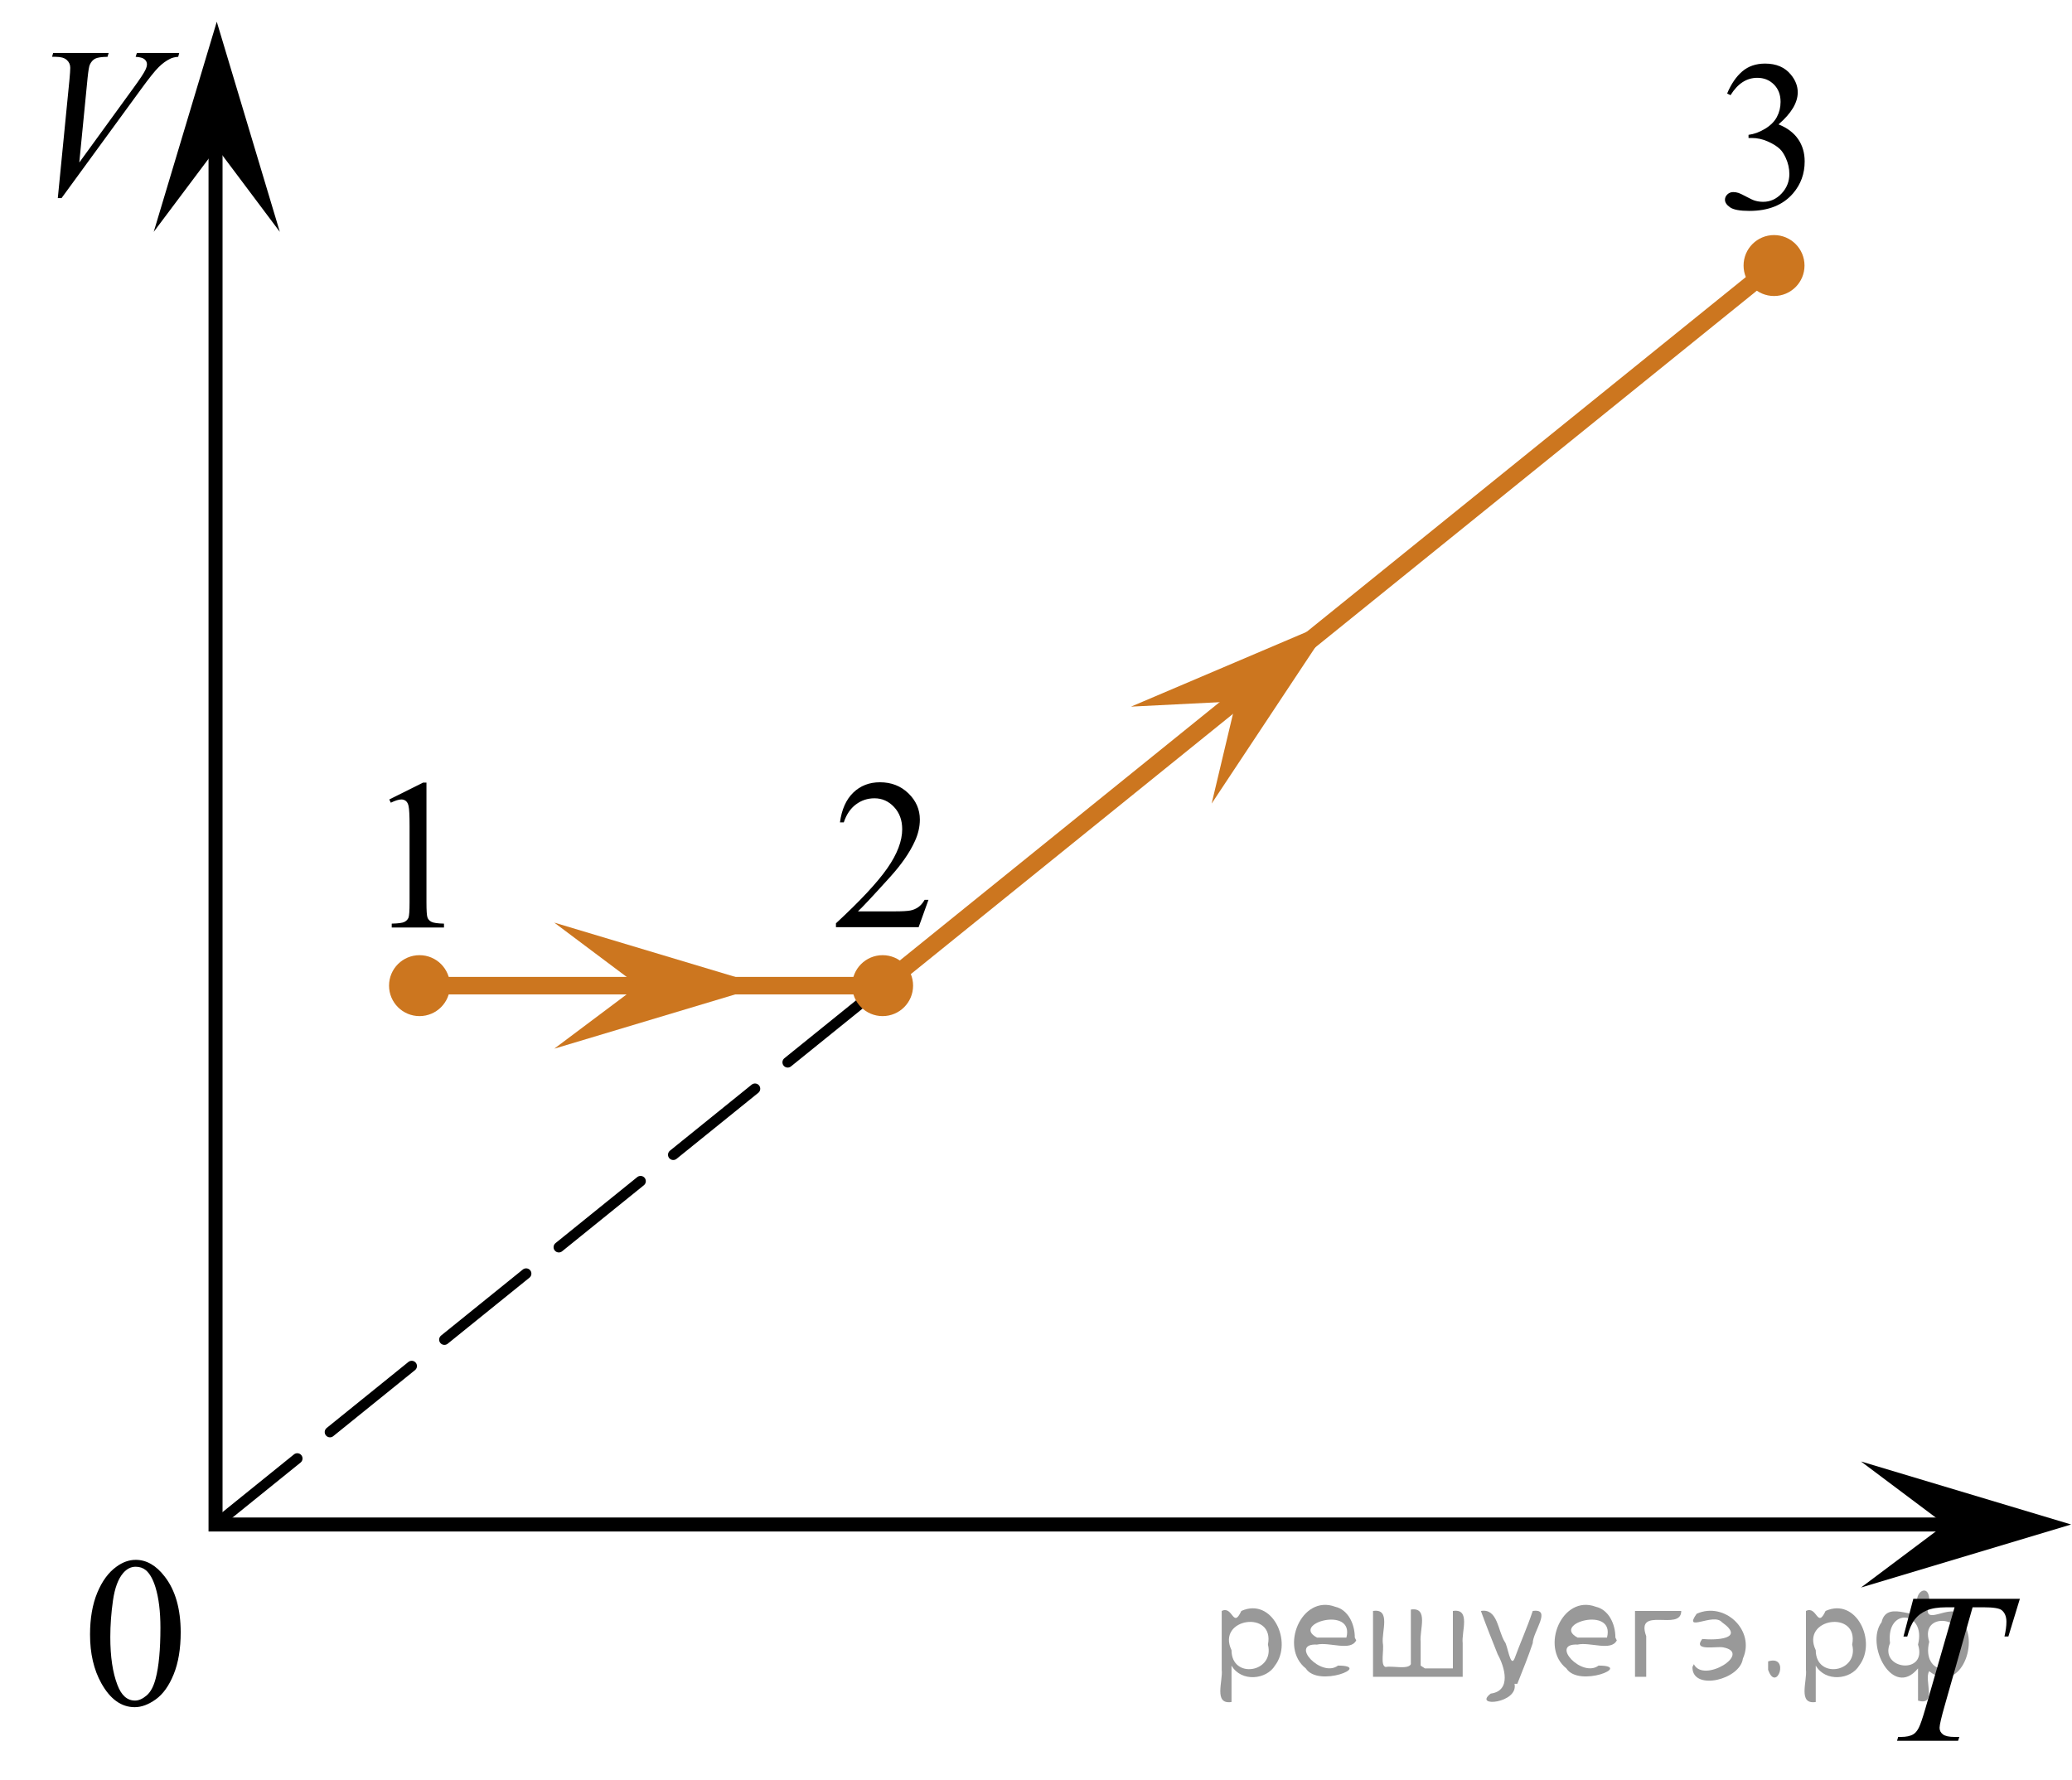<?xml version="1.0" encoding="utf-8"?>
<!-- Generator: Adobe Illustrator 27.0.1, SVG Export Plug-In . SVG Version: 6.00 Build 0)  -->
<svg version="1.1" id="Layer_1" xmlns="http://www.w3.org/2000/svg" xmlns:xlink="http://www.w3.org/1999/xlink" x="0px" y="0px"
	 width="147.89px" height="127.057px" viewBox="0 0 147.89 127.057" enable-background="new 0 0 147.89 127.057"
	 xml:space="preserve">
<polygon points="138.828,108.828 132.828,104.328 147.828,108.828 132.828,113.328 "/>
<polygon points="15.472,10.551 10.972,16.551 15.472,1.551 19.972,16.551 "/>
<polyline fill="none" stroke="#000000" stroke-miterlimit="10" points="140.328,108.828 15.384,108.828 15.384,7.381 "/>
<line fill="none" stroke="#000000" stroke-width="0.75" stroke-linecap="round" stroke-linejoin="round" stroke-miterlimit="10" stroke-dasharray="7.5,3" x1="15.384" y1="108.828" x2="62.997" y2="70.361"/>
<polyline fill="none" stroke="#CC761F" stroke-width="1.25" stroke-linecap="round" stroke-linejoin="round" stroke-miterlimit="10" points="
	126.623,18.956 62.997,70.361 29.943,70.361 "/>
<circle fill="#CC761F" stroke="#CC761F" stroke-width="0.75" stroke-miterlimit="10" cx="126.623" cy="18.956" r="1.8"/>
<circle fill="#CC761F" stroke="#CC761F" stroke-width="0.75" stroke-miterlimit="10" cx="62.997" cy="70.361" r="1.8"/>
<circle fill="#CC761F" stroke="#CC761F" stroke-width="0.75" stroke-miterlimit="10" cx="29.943" cy="70.361" r="1.8"/>
<polygon fill="#CC761F" points="45.56,70.361 39.56,65.861 54.56,70.361 39.56,74.861 "/>
<polygon fill="#CC761F" points="88.217,50.066 80.726,50.444 95.136,44.311 86.482,57.363 "/>
<g>
	<g>
		<defs>
			<rect id="SVGID_1_" x="25.177" y="52.299" width="9.532" height="16.697"/>
		</defs>
		<clipPath id="SVGID_00000174579297773639499590000009506002416403290545_">
			<use xlink:href="#SVGID_1_"  overflow="visible"/>
		</clipPath>
		<g clip-path="url(#SVGID_00000174579297773639499590000009506002416403290545_)">
			<path d="M27.785,57.07l2.413-1.203h0.241v8.558c0,0.568,0.023,0.922,0.069,1.061
				c0.046,0.14,0.143,0.247,0.289,0.321c0.146,0.075,0.444,0.117,0.892,0.127v0.276h-3.729v-0.276
				c0.468-0.01,0.77-0.051,0.907-0.123s0.231-0.169,0.285-0.291s0.081-0.487,0.081-1.095v-5.471
				c0-0.737-0.024-1.21-0.073-1.42c-0.034-0.159-0.096-0.276-0.186-0.351S28.774,57.07,28.648,57.07
				c-0.181,0-0.432,0.077-0.753,0.232L27.785,57.07z"/>
		</g>
	</g>
</g>
<g>
	<g>
		<defs>
			
				<rect id="SVGID_00000110472810021225301440000001568326932668247443_" x="56.816" y="52.268" width="12.363" height="16.697"/>
		</defs>
		<clipPath id="SVGID_00000159435869319585556050000002725201038721890235_">
			<use xlink:href="#SVGID_00000110472810021225301440000001568326932668247443_"  overflow="visible"/>
		</clipPath>
		<g clip-path="url(#SVGID_00000159435869319585556050000002725201038721890235_)">
			<path d="M66.269,64.237l-0.701,1.951h-5.902v-0.276c1.736-1.605,2.958-2.915,3.667-3.932
				c0.709-1.016,1.062-1.945,1.062-2.788c0-0.643-0.194-1.171-0.583-1.585c-0.389-0.414-0.854-0.62-1.395-0.62
				c-0.492,0-0.934,0.145-1.324,0.437c-0.391,0.291-0.68,0.719-0.867,1.282h-0.273
				c0.123-0.922,0.439-1.629,0.948-2.123c0.509-0.493,1.145-0.74,1.907-0.74c0.811,0,1.489,0.264,2.032,0.792
				c0.543,0.528,0.815,1.151,0.815,1.869c0,0.513-0.118,1.026-0.354,1.54c-0.364,0.807-0.955,1.662-1.771,2.563
				c-1.225,1.355-1.989,2.172-2.294,2.452h2.612c0.531,0,0.904-0.02,1.118-0.06
				c0.214-0.04,0.407-0.121,0.579-0.243c0.172-0.122,0.322-0.295,0.45-0.519L66.269,64.237L66.269,64.237z"/>
		</g>
	</g>
</g>
<g>
	<g>
		<defs>
			
				<rect id="SVGID_00000147916743954623900040000010433376663248196749_" x="120.442" y="0.981" width="12.363" height="18.076"/>
		</defs>
		<clipPath id="SVGID_00000132081806137721356800000011095459545550672540_">
			<use xlink:href="#SVGID_00000147916743954623900040000010433376663248196749_"  overflow="visible"/>
		</clipPath>
		<g clip-path="url(#SVGID_00000132081806137721356800000011095459545550672540_)">
			<path d="M123.275,6.676c0.286-0.682,0.646-1.208,1.081-1.58s0.978-0.557,1.627-0.557
				c0.801,0,1.417,0.264,1.844,0.792c0.325,0.393,0.487,0.814,0.487,1.262c0,0.737-0.457,1.499-1.372,2.286
				c0.615,0.244,1.08,0.592,1.395,1.045c0.315,0.453,0.472,0.986,0.472,1.599c0,0.876-0.276,1.636-0.827,2.278
				c-0.718,0.837-1.758,1.255-3.121,1.255c-0.674,0-1.132-0.085-1.376-0.254s-0.365-0.351-0.365-0.545
				c0-0.144,0.058-0.271,0.173-0.381c0.116-0.109,0.254-0.164,0.417-0.164c0.123,0,0.248,0.02,0.376,0.06
				c0.084,0.025,0.273,0.116,0.568,0.273c0.295,0.157,0.499,0.251,0.612,0.28c0.182,0.055,0.377,0.082,0.583,0.082
				c0.501,0,0.938-0.196,1.31-0.59c0.371-0.394,0.557-0.859,0.557-1.397c0-0.393-0.086-0.776-0.258-1.15
				c-0.128-0.279-0.268-0.491-0.421-0.635c-0.211-0.199-0.501-0.379-0.871-0.541
				c-0.369-0.162-0.745-0.243-1.128-0.243h-0.236V9.626c0.389-0.049,0.778-0.191,1.169-0.426
				c0.391-0.234,0.675-0.515,0.852-0.844c0.177-0.329,0.266-0.69,0.266-1.083c0-0.513-0.159-0.927-0.476-1.244
				c-0.317-0.316-0.712-0.474-1.185-0.474c-0.762,0-1.399,0.413-1.911,1.24L123.275,6.676z"/>
		</g>
	</g>
</g>
<g>
	<g>
		<defs>
			
				<rect id="SVGID_00000018956943639127800530000000256414990523286968_" x="132.766" y="110.358" width="15.124" height="16.698"/>
		</defs>
		<clipPath id="SVGID_00000147899264480294380150000009412643203714517147_">
			<use xlink:href="#SVGID_00000018956943639127800530000000256414990523286968_"  overflow="visible"/>
		</clipPath>
		<g clip-path="url(#SVGID_00000147899264480294380150000009412643203714517147_)">
			<path d="M136.563,114.133h7.606l-0.82,2.69h-0.28c0.094-0.394,0.141-0.745,0.141-1.054
				c0-0.363-0.111-0.638-0.333-0.822c-0.167-0.14-0.598-0.209-1.292-0.209h-0.79l-1.98,6.981
				c-0.251,0.877-0.377,1.418-0.377,1.622c0,0.19,0.079,0.345,0.236,0.467c0.158,0.122,0.436,0.184,0.835,0.184h0.34
				l-0.089,0.276h-4.357l0.081-0.276h0.192c0.384,0,0.68-0.062,0.887-0.188c0.143-0.084,0.272-0.237,0.388-0.459
				c0.115-0.222,0.276-0.691,0.483-1.409l2.075-7.197h-0.599c-0.575,0-1.04,0.074-1.392,0.224
				c-0.352,0.15-0.637,0.366-0.854,0.65s-0.394,0.688-0.531,1.211h-0.273L136.563,114.133z"/>
		</g>
	</g>
</g>
<g>
	<g>
		<defs>
			
				<rect id="SVGID_00000120547878106840624500000001296478911155996060_" x="3.599" y="107.786" width="12.363" height="18.078"/>
		</defs>
		<clipPath id="SVGID_00000173852230560539528390000013912285761020412805_">
			<use xlink:href="#SVGID_00000120547878106840624500000001296478911155996060_"  overflow="visible"/>
		</clipPath>
		<g clip-path="url(#SVGID_00000173852230560539528390000013912285761020412805_)">
			<path d="M6.426,116.684c0-1.155,0.172-2.15,0.517-2.984s0.802-1.455,1.372-1.863
				c0.443-0.324,0.9-0.486,1.373-0.486c0.767,0,1.456,0.396,2.065,1.188c0.763,0.981,1.144,2.311,1.144,3.989
				c0,1.175-0.167,2.173-0.501,2.995s-0.761,1.418-1.28,1.789c-0.519,0.371-1.019,0.556-1.501,0.556
				c-0.955,0-1.748-0.57-2.383-1.71C6.695,119.196,6.426,118.039,6.426,116.684z M7.873,116.871
				c0,1.394,0.169,2.532,0.509,3.413c0.28,0.742,0.698,1.113,1.254,1.113c0.266,0,0.541-0.121,0.826-0.362
				c0.285-0.242,0.502-0.646,0.649-1.214c0.226-0.856,0.339-2.064,0.339-3.623c0-1.155-0.118-2.119-0.354-2.891
				c-0.177-0.573-0.406-0.979-0.686-1.217c-0.202-0.165-0.445-0.247-0.73-0.247c-0.335,0-0.632,0.152-0.893,0.456
				c-0.354,0.414-0.595,1.063-0.723,1.949C7.936,115.136,7.873,116.009,7.873,116.871z"/>
		</g>
	</g>
</g>
<g>
	<g>
		<defs>
			<rect id="SVGID_00000140704537747266720950000003473557602324802744_" y="0.263" width="15.629" height="17.625"/>
		</defs>
		<clipPath id="SVGID_00000116229467231291761320000005524454027090505613_">
			<use xlink:href="#SVGID_00000140704537747266720950000003473557602324802744_"  overflow="visible"/>
		</clipPath>
		<g clip-path="url(#SVGID_00000116229467231291761320000005524454027090505613_)">
		</g>
	</g>
	<g>
		<defs>
			<polygon id="SVGID_00000018948526666080259150000007671930106206164627_" points="0.707,18.082 15.879,18.082 15.879,0 
				0.707,0 0.707,18.082 			"/>
		</defs>
		<clipPath id="SVGID_00000036235357451198278620000009658504494562003623_">
			<use xlink:href="#SVGID_00000018948526666080259150000007671930106206164627_"  overflow="visible"/>
		</clipPath>
		<g clip-path="url(#SVGID_00000036235357451198278620000009658504494562003623_)">
			<path d="M4.126,14.141l0.83-8.435c0.04-0.428,0.059-0.717,0.059-0.866c0-0.225-0.083-0.411-0.248-0.56
				S4.341,4.056,3.985,4.056H3.718l0.074-0.276h3.963L7.674,4.056C7.245,4.061,6.949,4.106,6.789,4.19
				c-0.161,0.085-0.288,0.23-0.381,0.434C6.358,4.733,6.306,5.044,6.252,5.557l-0.593,6.044l3.919-5.394
				c0.425-0.583,0.691-0.988,0.8-1.218c0.074-0.154,0.111-0.289,0.111-0.403c0-0.135-0.057-0.252-0.17-0.352
				C10.206,4.135,9.993,4.075,9.682,4.056l0.089-0.276h3.022L12.719,4.056c-0.242,0.019-0.435,0.066-0.578,0.142
				c-0.272,0.13-0.542,0.326-0.811,0.59c-0.269,0.265-0.695,0.797-1.278,1.599L4.393,14.141H4.126z"/>
		</g>
	</g>
</g>
<g style="stroke:none;fill:#000;fill-opacity:0.4" > <path d="m 87.9,119.0 c 0,0.8 0,1.6 0,2.5 -1.3,0.2 -0.6,-1.5 -0.7,-2.3 0,-1.4 0,-2.8 0,-4.2 0.8,-0.4 0.8,1.3 1.4,0.0 2.2,-1.0 3.7,2.2 2.4,3.9 -0.6,1.0 -2.4,1.2 -3.1,0.0 z m 2.6,-1.6 c 0.5,-2.5 -3.7,-1.9 -2.6,0.4 0.0,2.1 3.1,1.6 2.6,-0.4 z" /> <path d="m 96.8,117.1 c -0.4,0.8 -1.9,0.1 -2.8,0.3 -2.0,-0.1 0.3,2.4 1.5,1.5 2.5,0.0 -1.4,1.6 -2.3,0.2 -1.9,-1.5 -0.3,-5.3 2.1,-4.4 0.9,0.2 1.4,1.2 1.4,2.2 z m -0.7,-0.2 c 0.6,-2.3 -4.0,-1.0 -2.1,0.0 0.7,0 1.4,-0.0 2.1,-0.0 z" /> <path d="m 101.7,119.1 c 0.6,0 1.3,0 2.0,0 0,-1.3 0,-2.7 0,-4.1 1.3,-0.2 0.6,1.5 0.7,2.3 0,0.8 0,1.6 0,2.4 -2.1,0 -4.2,0 -6.4,0 0,-1.5 0,-3.1 0,-4.7 1.3,-0.2 0.6,1.5 0.7,2.3 0.1,0.5 -0.2,1.6 0.2,1.7 0.5,-0.1 1.6,0.2 1.8,-0.2 0,-1.3 0,-2.6 0,-3.9 1.3,-0.2 0.6,1.5 0.7,2.3 0,0.5 0,1.1 0,1.7 z" /> <path d="m 108.1,120.2 c 0.3,1.4 -3.0,1.7 -1.7,0.7 1.5,-0.2 1.0,-1.9 0.5,-2.8 -0.4,-1.0 -0.8,-2.0 -1.2,-3.1 1.2,-0.2 1.2,1.4 1.7,2.2 0.2,0.2 0.4,1.9 0.7,1.2 0.4,-1.1 0.9,-2.2 1.3,-3.4 1.4,-0.2 0.0,1.5 -0.0,2.3 -0.3,0.9 -0.7,1.9 -1.1,2.9 z" /> <path d="m 115.4,117.1 c -0.4,0.8 -1.9,0.1 -2.8,0.3 -2.0,-0.1 0.3,2.4 1.5,1.5 2.5,0.0 -1.4,1.6 -2.3,0.2 -1.9,-1.5 -0.3,-5.3 2.1,-4.4 0.9,0.2 1.4,1.2 1.4,2.2 z m -0.7,-0.2 c 0.6,-2.3 -4.0,-1.0 -2.1,0.0 0.7,0 1.4,-0.0 2.1,-0.0 z" /> <path d="m 116.7,119.7 c 0,-1.5 0,-3.1 0,-4.7 1.1,0 2.2,0 3.3,0 0.0,1.5 -3.3,-0.4 -2.5,1.8 0,0.9 0,1.9 0,2.9 -0.2,0 -0.5,0 -0.7,0 z" /> <path d="m 120.9,118.8 c 0.7,1.4 4.2,-0.8 2.1,-1.2 -0.5,-0.1 -2.2,0.3 -1.5,-0.6 1.0,0.1 3.1,0.0 1.4,-1.2 -0.6,-0.7 -2.8,0.8 -1.8,-0.6 2.0,-0.9 4.2,1.2 3.3,3.2 -0.2,1.5 -3.5,2.3 -3.6,0.7 l 0,-0.1 0,-0.0 0,0 z" /> <path d="m 126.2,118.6 c 1.6,-0.5 0.6,2.3 -0.0,0.6 -0.0,-0.2 0.0,-0.4 0.0,-0.6 z" /> <path d="m 129.6,119.0 c 0,0.8 0,1.6 0,2.5 -1.3,0.2 -0.6,-1.5 -0.7,-2.3 0,-1.4 0,-2.8 0,-4.2 0.8,-0.4 0.8,1.3 1.4,0.0 2.2,-1.0 3.7,2.2 2.4,3.9 -0.6,1.0 -2.4,1.2 -3.1,0.0 z m 2.6,-1.6 c 0.5,-2.5 -3.7,-1.9 -2.6,0.4 0.0,2.1 3.1,1.6 2.6,-0.4 z" /> <path d="m 134.9,117.3 c -0.8,1.9 2.7,2.3 2.0,0.1 0.6,-2.4 -2.3,-2.7 -2.0,-0.1 z m 2.0,4.2 c 0,-0.8 0,-1.6 0,-2.4 -1.8,2.2 -3.8,-1.7 -2.6,-3.3 0.4,-1.8 3.0,0.3 2.6,-1.1 -0.4,-1.1 0.9,-1.8 0.8,-0.3 -0.7,2.2 2.1,-0.6 2.4,1.4 1.2,1.6 -0.3,5.2 -2.4,3.5 -0.4,0.6 0.6,2.5 -0.8,2.1 z m 2.8,-4.2 c 0.8,-1.9 -2.7,-2.3 -2.0,-0.1 -0.6,2.4 2.3,2.7 2.0,0.1 z" /> </g></svg>

<!--File created and owned by https://sdamgia.ru. Copying is prohibited. All rights reserved.-->
